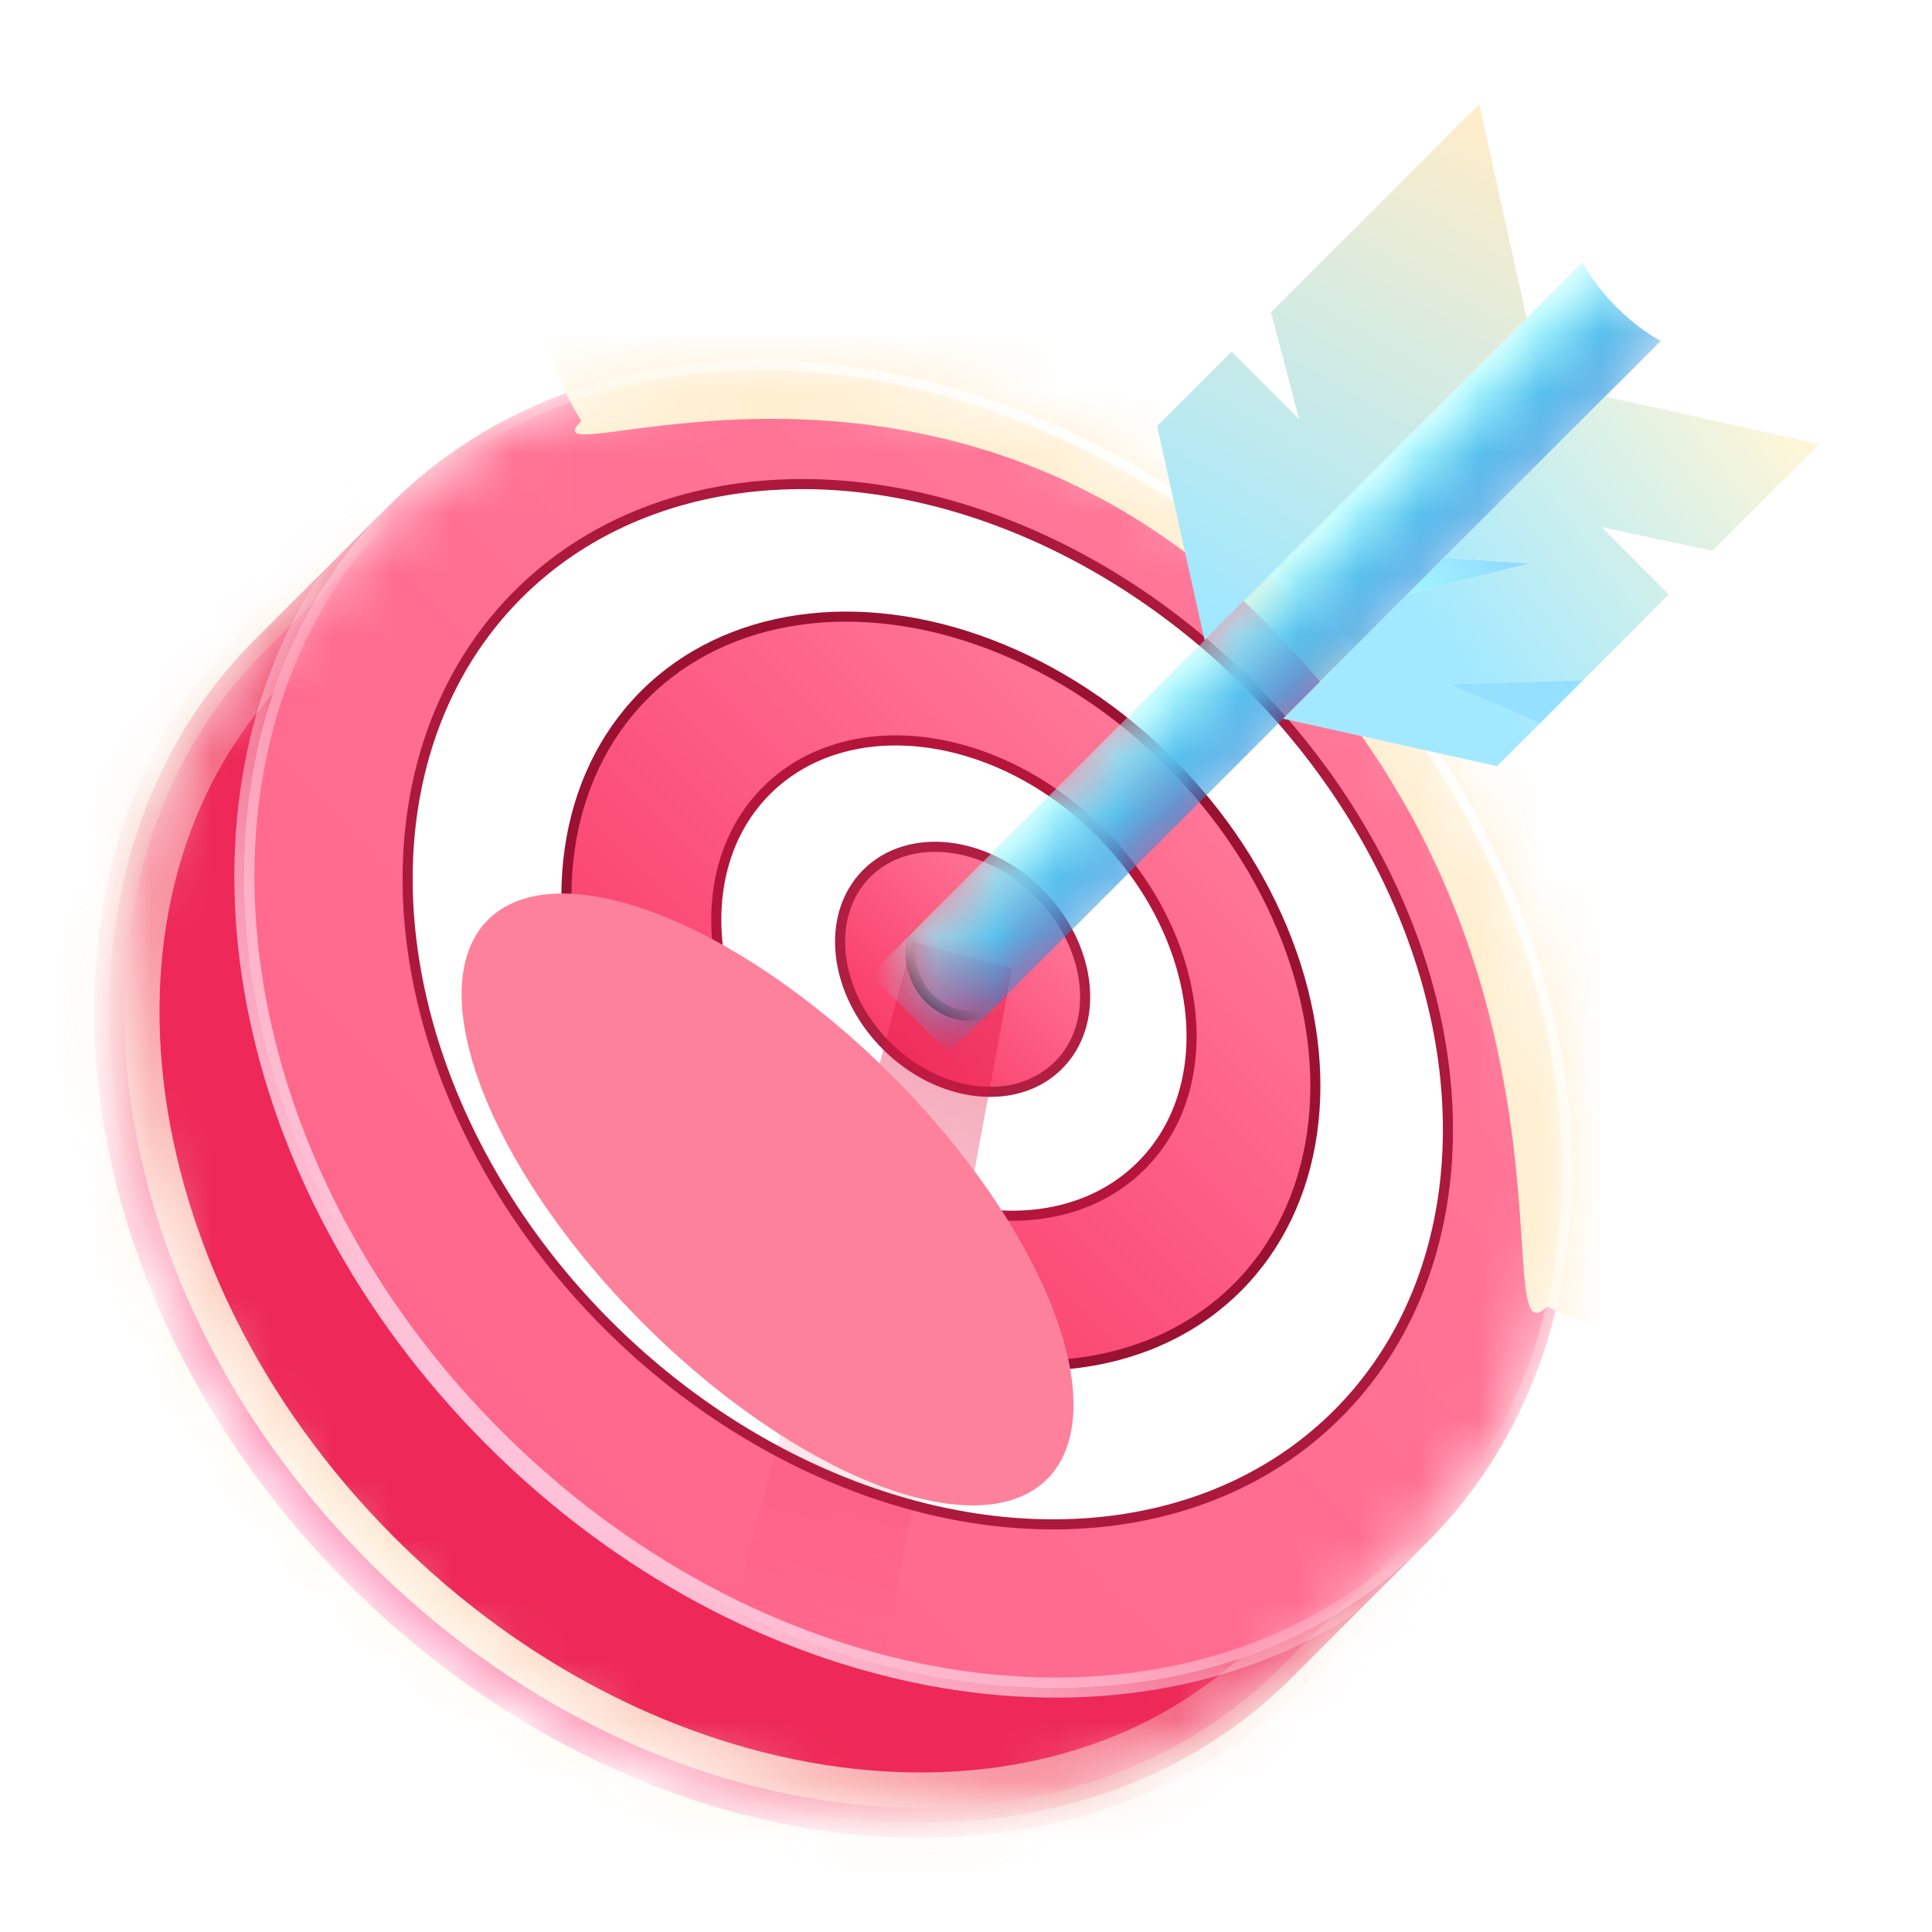 <svg width="32" height="32" viewBox="0 0 32 32" fill="none" xmlns="http://www.w3.org/2000/svg">
<g clip-path="url(#clip0_13987_31227)">
<mask id="mask0_13987_31227" style="mask-type:alpha" maskUnits="userSpaceOnUse" x="1" y="5" width="26" height="26">
<path d="M23.634 25.549C23.634 25.549 23.634 25.549 23.634 25.549L21.396 27.788C17.608 31.576 10.69 30.8 5.945 26.055C1.2 21.31 0.424 14.392 4.212 10.604L6.443 8.373C6.445 8.371 6.448 8.368 6.45 8.366C10.238 4.578 17.156 5.354 21.901 10.099C26.646 14.844 27.422 21.761 23.634 25.549Z" fill="url(#paint0_linear_13987_31227)"/>
</mask>
<g mask="url(#mask0_13987_31227)">
<path d="M21.396 27.788C17.608 31.576 10.69 30.8 5.945 26.055C1.2 21.31 0.424 14.392 4.212 10.604L6.45 8.366C6.069 8.747 5.734 9.16 5.445 9.599C2.858 13.524 3.915 19.549 8.183 23.817C12.451 28.084 18.476 29.141 22.401 26.555C22.84 26.265 23.253 25.93 23.634 25.549L21.396 27.788Z" fill="#EE2858"/>
<g filter="url(#filter0_f_13987_31227)">
<path d="M23.634 25.549L21.396 27.788C17.608 31.576 10.69 30.8 5.945 26.055C1.2 21.31 0.424 14.392 4.212 10.604L6.45 8.366" stroke="url(#paint1_linear_13987_31227)" stroke-width="1.665" stroke-linecap="round"/>
</g>
<path d="M23.634 25.549C23.253 25.93 22.84 26.265 22.401 26.555C18.476 29.141 12.451 28.084 8.183 23.817C3.915 19.549 2.859 13.524 5.445 9.599C5.734 9.16 6.069 8.747 6.45 8.366C10.239 4.578 17.156 5.354 21.901 10.099C26.646 14.844 27.422 21.761 23.634 25.549Z" fill="url(#paint2_linear_13987_31227)"/>
<g filter="url(#filter1_f_13987_31227)">
<path d="M25.629 21.638C24.583 22.685 26.545 15.888 20.962 10.305C15.38 4.723 8.583 8.018 9.629 6.972C6.296 1.638 18.417 1.713 24 7.295C29.582 12.878 30.962 24.305 25.629 21.638Z" fill="#FFEFD1"/>
</g>
<ellipse cx="15.367" cy="16.633" rx="9.598" ry="7.505" transform="rotate(45 15.367 16.633)" fill="white"/>
<ellipse cx="15.584" cy="16.416" rx="6.943" ry="5.361" transform="rotate(45 15.584 16.416)" fill="url(#paint3_linear_13987_31227)"/>
<ellipse cx="15.8" cy="16.2" rx="4.391" ry="3.421" transform="rotate(45 15.8 16.2)" fill="white"/>
<ellipse cx="15.944" cy="16.055" rx="2.246" ry="1.787" transform="rotate(45 15.944 16.055)" fill="url(#paint4_linear_13987_31227)"/>
<g filter="url(#filter2_f_13987_31227)">
<path d="M23.575 25.491C23.198 25.868 22.79 26.199 22.355 26.485C18.473 29.044 12.491 28.006 8.242 23.758C3.993 19.509 2.956 13.527 5.515 9.645C5.801 9.21 6.132 8.802 6.509 8.425C10.253 4.681 17.116 5.432 21.842 10.158C26.568 14.883 27.319 21.747 23.575 25.491Z" stroke="url(#paint5_linear_13987_31227)" stroke-width="0.167"/>
</g>
<g filter="url(#filter3_f_13987_31227)">
<path d="M23.634 25.549L21.396 27.788C17.608 31.576 10.69 30.8 5.945 26.055C1.2 21.31 0.424 14.392 4.212 10.604L6.45 8.366" stroke="url(#paint6_linear_13987_31227)" stroke-width="0.5" stroke-linecap="round"/>
</g>
<g filter="url(#filter4_f_13987_31227)">
<ellipse cx="15.944" cy="16.055" rx="2.246" ry="1.787" transform="rotate(45 15.944 16.055)" stroke="#B01E41" stroke-width="0.167"/>
</g>
<g filter="url(#filter5_f_13987_31227)">
<ellipse cx="15.8" cy="16.2" rx="4.391" ry="3.421" transform="rotate(45 15.8 16.2)" stroke="#B5143B" stroke-width="0.167"/>
</g>
<g filter="url(#filter6_f_13987_31227)">
<ellipse cx="15.584" cy="16.416" rx="6.943" ry="5.361" transform="rotate(45 15.584 16.416)" stroke="#9B1132" stroke-width="0.167"/>
</g>
<g filter="url(#filter7_f_13987_31227)">
<ellipse cx="15.367" cy="16.633" rx="9.598" ry="7.505" transform="rotate(45 15.367 16.633)" stroke="#AC193C" stroke-width="0.167"/>
</g>
<g filter="url(#filter8_f_13987_31227)">
<path d="M15.111 15.597L16.762 16.039L14.666 27.333L12.099 26.838L15.111 15.597Z" fill="url(#paint7_linear_13987_31227)" fill-opacity="0.42"/>
</g>
<g filter="url(#filter9_f_13987_31227)">
<path d="M23.634 25.549C23.253 25.93 22.84 26.265 22.401 26.555C18.476 29.141 12.451 28.084 8.183 23.817C3.915 19.549 2.858 13.524 5.445 9.599C5.734 9.16 6.069 8.747 6.45 8.366" stroke="url(#paint8_linear_13987_31227)" stroke-width="0.333" stroke-linecap="round"/>
</g>
<g filter="url(#filter10_f_13987_31227)">
<ellipse cx="12.713" cy="19.867" rx="6.55" ry="2.908" transform="rotate(45 12.713 19.867)" fill="#FE819B"/>
</g>
</g>
<g filter="url(#filter11_f_13987_31227)">
<path d="M15.319 15.236C15.096 15.46 15.021 15.791 15.127 16.088L15.152 16.158C15.265 16.476 15.529 16.716 15.857 16.8C16.103 16.863 16.364 16.791 16.543 16.612" stroke="url(#paint9_linear_13987_31227)" stroke-width="0.167" stroke-linecap="round"/>
</g>
<mask id="mask1_13987_31227" style="mask-type:alpha" maskUnits="userSpaceOnUse" x="15" y="4" width="13" height="13">
<path d="M26.113 4.443C26.419 4.137 26.914 4.137 27.219 4.443L27.355 4.578C27.692 4.916 27.692 5.463 27.355 5.8L16.543 16.612C16.364 16.791 16.103 16.863 15.857 16.8C15.529 16.717 15.265 16.476 15.152 16.158L15.127 16.089C15.021 15.791 15.096 15.46 15.319 15.236L26.113 4.443Z" fill="#D9D9D9"/>
</mask>
<g mask="url(#mask1_13987_31227)">
<rect x="26.666" y="3.89" width="1.838" height="17.326" transform="rotate(45 26.666 3.89)" fill="url(#paint10_linear_13987_31227)"/>
<g style="mix-blend-mode:soft-light">
<ellipse cx="27.148" cy="4.711" rx="0.529" ry="1.433" transform="rotate(-45 27.148 4.711)" fill="white"/>
</g>
</g>
<path d="M21.052 5.172L24.5 1.724L25.287 5.269L19.952 10.604L19.165 7.059L20.399 5.825L21.518 6.944L21.052 5.172Z" fill="url(#paint11_linear_13987_31227)"/>
<path d="M23.919 9.236L25.333 9.333L23.309 9.846L23.919 9.236Z" fill="url(#paint12_linear_13987_31227)"/>
<path fill-rule="evenodd" clip-rule="evenodd" d="M28.363 9.124L30.132 7.355L26.587 6.568L23.919 9.236L25.333 9.333L23.309 9.846L21.251 11.904L24.796 12.69L25.508 11.979L24 11.333L26.219 11.268L27.641 9.846L26.522 8.727L28.363 9.124Z" fill="url(#paint13_linear_13987_31227)"/>
<path d="M24 11.333L26.219 11.268L25.508 11.979L24 11.333Z" fill="#95E0FF"/>
</g>
<defs>
<filter id="filter0_f_13987_31227" x="-1.524" y="5.035" width="28.488" height="28.488" filterUnits="userSpaceOnUse" color-interpolation-filters="sRGB">
<feFlood flood-opacity="0" result="BackgroundImageFix"/>
<feBlend mode="normal" in="SourceGraphic" in2="BackgroundImageFix" result="shape"/>
<feGaussianBlur stdDeviation="1.249" result="effect1_foregroundBlur_13987_31227"/>
</filter>
<filter id="filter1_f_13987_31227" x="2.397" y="-3.623" width="33.249" height="32.319" filterUnits="userSpaceOnUse" color-interpolation-filters="sRGB">
<feFlood flood-opacity="0" result="BackgroundImageFix"/>
<feBlend mode="normal" in="SourceGraphic" in2="BackgroundImageFix" result="shape"/>
<feGaussianBlur stdDeviation="3.331" result="effect1_foregroundBlur_13987_31227"/>
</filter>
<filter id="filter2_f_13987_31227" x="3.881" y="5.797" width="22.321" height="22.321" filterUnits="userSpaceOnUse" color-interpolation-filters="sRGB">
<feFlood flood-opacity="0" result="BackgroundImageFix"/>
<feBlend mode="normal" in="SourceGraphic" in2="BackgroundImageFix" result="shape"/>
<feGaussianBlur stdDeviation="0.083" result="effect1_foregroundBlur_13987_31227"/>
</filter>
<filter id="filter3_f_13987_31227" x="1.476" y="8.033" width="22.491" height="22.491" filterUnits="userSpaceOnUse" color-interpolation-filters="sRGB">
<feFlood flood-opacity="0" result="BackgroundImageFix"/>
<feBlend mode="normal" in="SourceGraphic" in2="BackgroundImageFix" result="shape"/>
<feGaussianBlur stdDeviation="0.042" result="effect1_foregroundBlur_13987_31227"/>
</filter>
<filter id="filter4_f_13987_31227" x="13.748" y="13.859" width="4.393" height="4.393" filterUnits="userSpaceOnUse" color-interpolation-filters="sRGB">
<feFlood flood-opacity="0" result="BackgroundImageFix"/>
<feBlend mode="normal" in="SourceGraphic" in2="BackgroundImageFix" result="shape"/>
<feGaussianBlur stdDeviation="0.042" result="effect1_foregroundBlur_13987_31227"/>
</filter>
<filter id="filter5_f_13987_31227" x="11.697" y="12.097" width="8.205" height="8.205" filterUnits="userSpaceOnUse" color-interpolation-filters="sRGB">
<feFlood flood-opacity="0" result="BackgroundImageFix"/>
<feBlend mode="normal" in="SourceGraphic" in2="BackgroundImageFix" result="shape"/>
<feGaussianBlur stdDeviation="0.042" result="effect1_foregroundBlur_13987_31227"/>
</filter>
<filter id="filter6_f_13987_31227" x="9.214" y="10.046" width="12.739" height="12.739" filterUnits="userSpaceOnUse" color-interpolation-filters="sRGB">
<feFlood flood-opacity="0" result="BackgroundImageFix"/>
<feBlend mode="normal" in="SourceGraphic" in2="BackgroundImageFix" result="shape"/>
<feGaussianBlur stdDeviation="0.042" result="effect1_foregroundBlur_13987_31227"/>
</filter>
<filter id="filter7_f_13987_31227" x="6.585" y="7.85" width="17.565" height="17.565" filterUnits="userSpaceOnUse" color-interpolation-filters="sRGB">
<feFlood flood-opacity="0" result="BackgroundImageFix"/>
<feBlend mode="normal" in="SourceGraphic" in2="BackgroundImageFix" result="shape"/>
<feGaussianBlur stdDeviation="0.042" result="effect1_foregroundBlur_13987_31227"/>
</filter>
<filter id="filter8_f_13987_31227" x="11.932" y="15.43" width="4.996" height="12.07" filterUnits="userSpaceOnUse" color-interpolation-filters="sRGB">
<feFlood flood-opacity="0" result="BackgroundImageFix"/>
<feBlend mode="normal" in="SourceGraphic" in2="BackgroundImageFix" result="shape"/>
<feGaussianBlur stdDeviation="0.083" result="effect1_foregroundBlur_13987_31227"/>
</filter>
<filter id="filter9_f_13987_31227" x="3.714" y="8.033" width="20.253" height="20.252" filterUnits="userSpaceOnUse" color-interpolation-filters="sRGB">
<feFlood flood-opacity="0" result="BackgroundImageFix"/>
<feBlend mode="normal" in="SourceGraphic" in2="BackgroundImageFix" result="shape"/>
<feGaussianBlur stdDeviation="0.083" result="effect1_foregroundBlur_13987_31227"/>
</filter>
<filter id="filter10_f_13987_31227" x="-15.67" y="-8.516" width="56.766" height="56.766" filterUnits="userSpaceOnUse" color-interpolation-filters="sRGB">
<feFlood flood-opacity="0" result="BackgroundImageFix"/>
<feBlend mode="normal" in="SourceGraphic" in2="BackgroundImageFix" result="shape"/>
<feGaussianBlur stdDeviation="11.657" result="effect1_foregroundBlur_13987_31227"/>
</filter>
<filter id="filter11_f_13987_31227" x="14.913" y="15.07" width="1.796" height="1.919" filterUnits="userSpaceOnUse" color-interpolation-filters="sRGB">
<feFlood flood-opacity="0" result="BackgroundImageFix"/>
<feBlend mode="normal" in="SourceGraphic" in2="BackgroundImageFix" result="shape"/>
<feGaussianBlur stdDeviation="0.042" result="effect1_foregroundBlur_13987_31227"/>
</filter>
<linearGradient id="paint0_linear_13987_31227" x1="21.901" y1="10.099" x2="8.183" y2="23.817" gradientUnits="userSpaceOnUse">
<stop stop-color="#FF7798"/>
<stop offset="1" stop-color="#F93C69"/>
</linearGradient>
<linearGradient id="paint1_linear_13987_31227" x1="15.042" y1="16.958" x2="5.945" y2="26.055" gradientUnits="userSpaceOnUse">
<stop stop-color="#FFC8C8" stop-opacity="0"/>
<stop offset="1" stop-color="#FFF6DF"/>
</linearGradient>
<linearGradient id="paint2_linear_13987_31227" x1="21.901" y1="10.099" x2="8.183" y2="23.817" gradientUnits="userSpaceOnUse">
<stop stop-color="#FF7798"/>
<stop offset="1" stop-color="#FF678C"/>
</linearGradient>
<linearGradient id="paint3_linear_13987_31227" x1="15.584" y1="11.056" x2="15.584" y2="21.777" gradientUnits="userSpaceOnUse">
<stop stop-color="#FF7798"/>
<stop offset="1" stop-color="#F93C69"/>
</linearGradient>
<linearGradient id="paint4_linear_13987_31227" x1="15.944" y1="14.268" x2="15.944" y2="17.842" gradientUnits="userSpaceOnUse">
<stop stop-color="#FF7798"/>
<stop offset="1" stop-color="#F93C69"/>
</linearGradient>
<linearGradient id="paint5_linear_13987_31227" x1="21.901" y1="10.099" x2="16" y2="16" gradientUnits="userSpaceOnUse">
<stop stop-color="white"/>
<stop offset="1" stop-color="white" stop-opacity="0"/>
</linearGradient>
<linearGradient id="paint6_linear_13987_31227" x1="15.042" y1="16.958" x2="5.945" y2="26.055" gradientUnits="userSpaceOnUse">
<stop stop-color="#E5FFAE" stop-opacity="0"/>
<stop offset="1" stop-color="#FF77A8"/>
</linearGradient>
<linearGradient id="paint7_linear_13987_31227" x1="15.937" y1="15.818" x2="12.924" y2="27.059" gradientUnits="userSpaceOnUse">
<stop stop-color="#DF0D3F"/>
<stop offset="1" stop-color="#E61F4E" stop-opacity="0"/>
</linearGradient>
<linearGradient id="paint8_linear_13987_31227" x1="15.042" y1="16.958" x2="8.183" y2="23.817" gradientUnits="userSpaceOnUse">
<stop stop-color="white" stop-opacity="0"/>
<stop offset="1" stop-color="#FFC2D8"/>
</linearGradient>
<linearGradient id="paint9_linear_13987_31227" x1="15.333" y1="16.666" x2="16" y2="16" gradientUnits="userSpaceOnUse">
<stop stop-color="#690019"/>
<stop offset="1" stop-color="#FF6F6F" stop-opacity="0"/>
</linearGradient>
<linearGradient id="paint10_linear_13987_31227" x1="28.63" y1="11.51" x2="26.744" y2="11.51" gradientUnits="userSpaceOnUse">
<stop stop-color="#1789DC"/>
<stop offset="1" stop-color="#9BF9FF"/>
</linearGradient>
<linearGradient id="paint11_linear_13987_31227" x1="24.667" y1="2" x2="20" y2="10" gradientUnits="userSpaceOnUse">
<stop stop-color="#FFEDCA"/>
<stop offset="1" stop-color="#A1E8FE"/>
</linearGradient>
<linearGradient id="paint12_linear_13987_31227" x1="29.333" y1="6.667" x2="24" y2="10.666" gradientUnits="userSpaceOnUse">
<stop stop-color="#5D8AFD"/>
<stop offset="1" stop-color="#A2F5FF"/>
</linearGradient>
<linearGradient id="paint13_linear_13987_31227" x1="29.333" y1="6.667" x2="24" y2="10.666" gradientUnits="userSpaceOnUse">
<stop stop-color="#FFF6D7"/>
<stop offset="1" stop-color="#A2E9FF"/>
</linearGradient>
<clipPath id="clip0_13987_31227">
<rect width="32" height="32" fill="white"/>
</clipPath>
</defs>
</svg>
